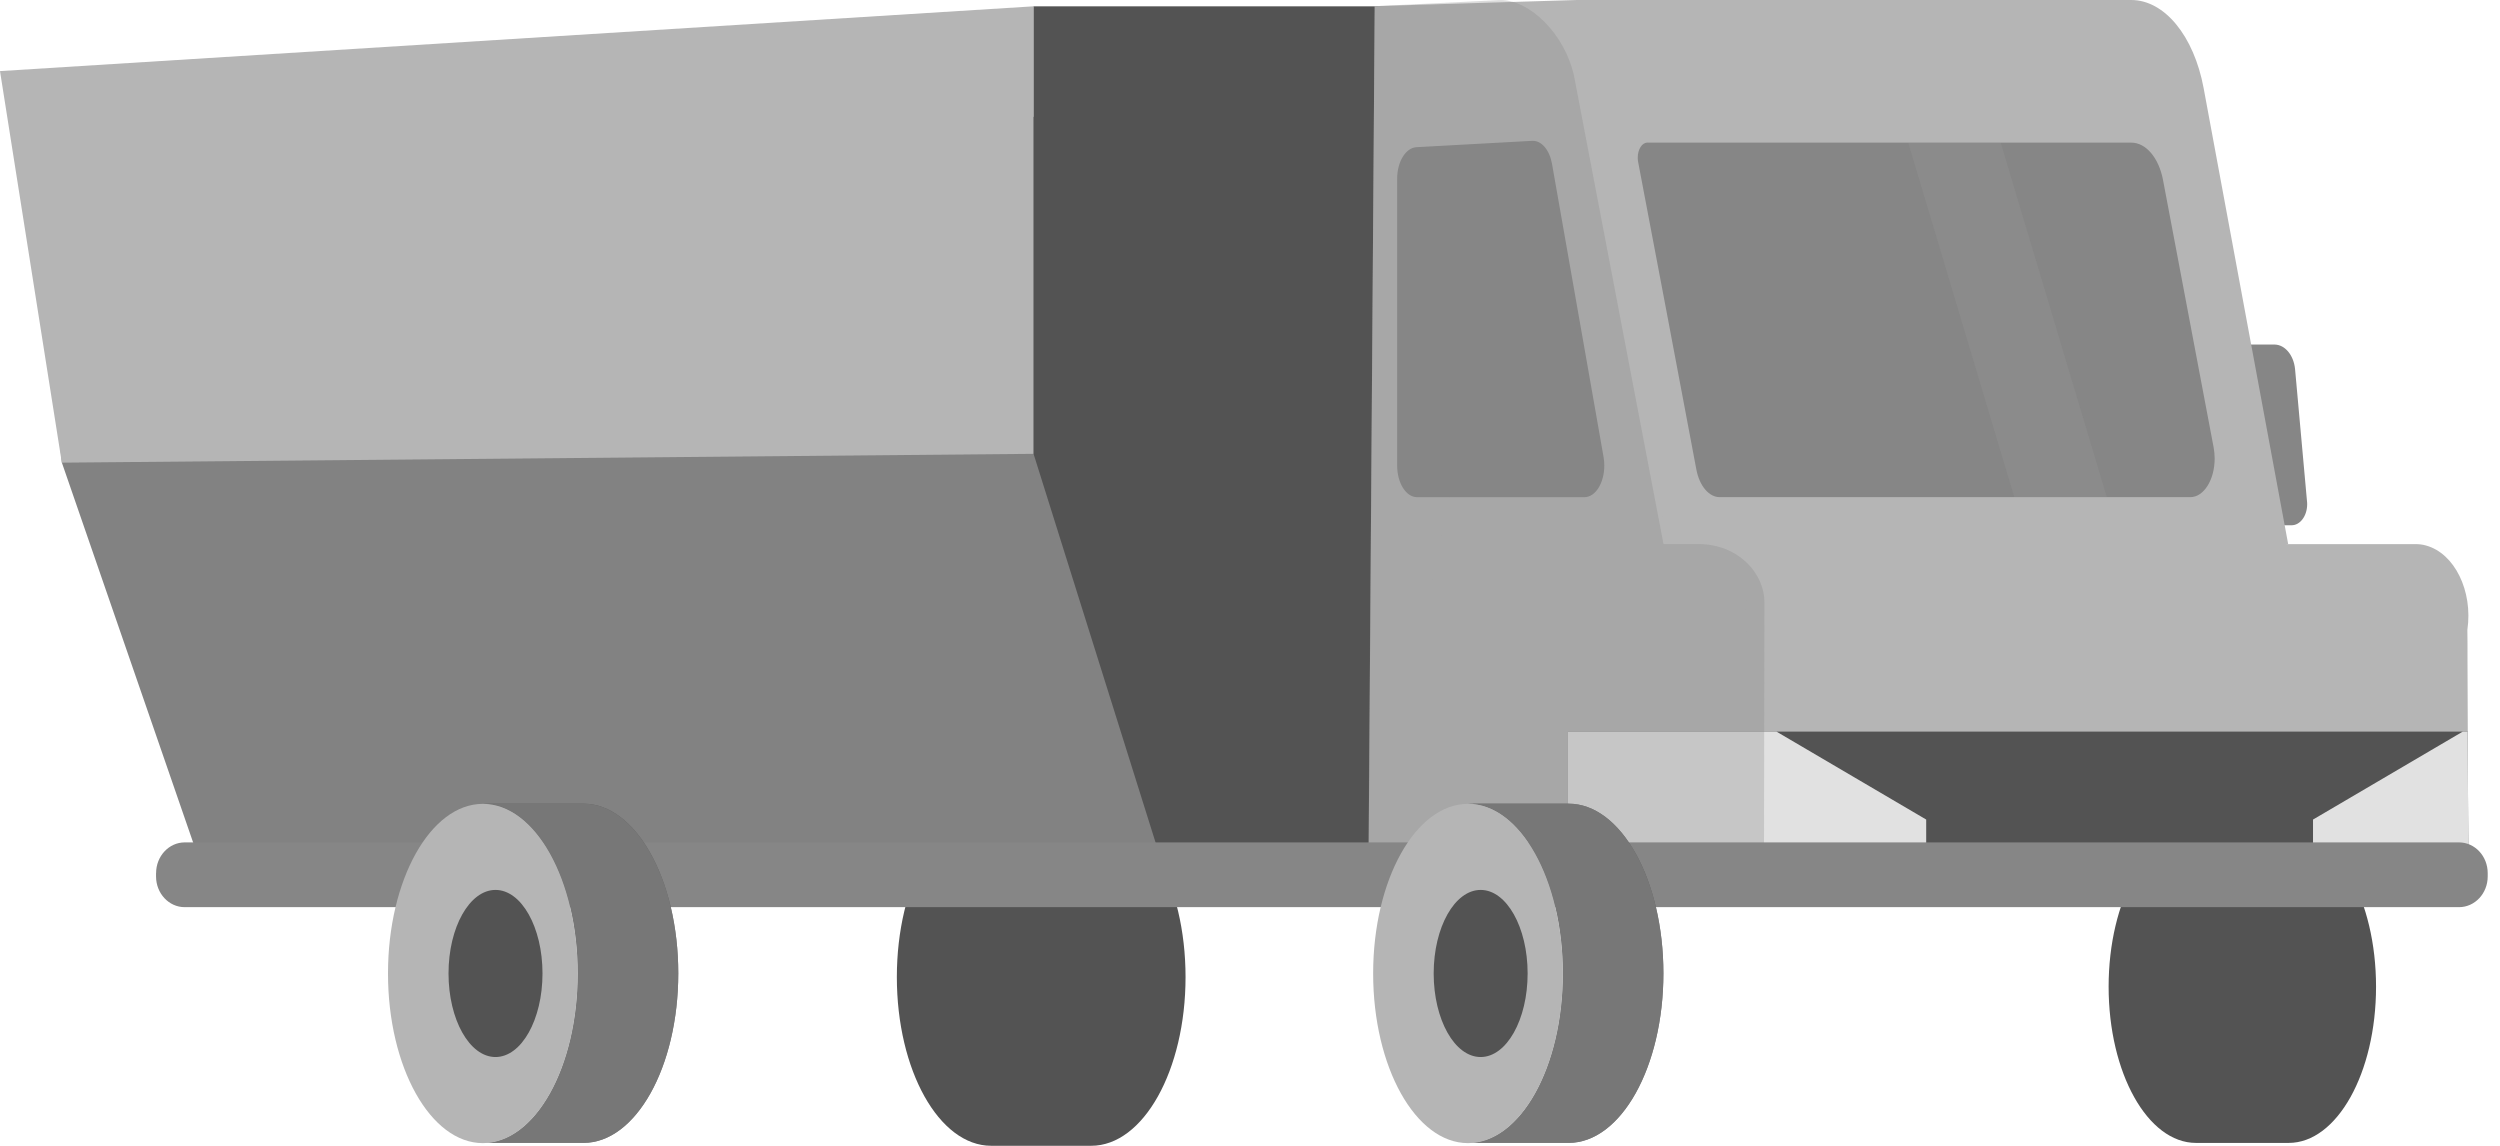 <svg width="96" height="44" viewBox="0 0 96 44" fill="none" xmlns="http://www.w3.org/2000/svg">
<g clip-path="url(#clip0_4980_17299)">
<path d="M38.061 31.042H41.903C43.904 31.042 45.525 33.943 45.525 37.52C45.525 41.097 43.904 43.998 41.903 43.998H38.061C36.06 43.998 34.439 41.099 34.439 37.52C34.439 33.941 36.06 31.042 38.061 31.042Z" fill="#535353"/>
<path d="M1.019 4.488L39.986 4.488V17.475L44.544 32.576L7.689 33.141L2.376 17.766L1.019 4.488Z" fill="#828282"/>
<path d="M61.614 17.407V0.243H39.682V17.407L44.444 32.576H56.852L61.614 17.407Z" fill="#535353"/>
<path d="M84.326 31.889H87.885C89.739 31.889 91.24 34.575 91.24 37.889C91.24 41.204 89.739 43.888 87.885 43.888H84.326C82.472 43.888 80.971 41.202 80.971 37.889C80.971 34.577 82.472 31.889 84.326 31.889Z" fill="#535353"/>
<path d="M86.304 20.17H87.986C88.314 20.179 88.588 19.826 88.595 19.381C88.595 19.333 88.595 19.286 88.588 19.24L88.129 14.16C88.072 13.638 87.749 13.246 87.36 13.231H85.676C85.348 13.222 85.076 13.577 85.07 14.022C85.07 14.067 85.07 14.112 85.076 14.158L85.535 19.238C85.59 19.76 85.915 20.154 86.304 20.17Z" fill="#868686"/>
<path d="M84.62 3.387L87.865 20.89L52.541 34.722L52.788 0.235L60.556 0H81.837C83.115 0 84.245 1.372 84.62 3.385V3.387Z" fill="#B5B5B5"/>
<path d="M58.333 6.203C59.649 6.144 60.834 7.225 61.218 8.837L63.89 20.033H69.043L69.324 34.804H52.404" fill="#B5B5B5"/>
<path d="M84.107 19.091C84.625 19.091 85.043 18.426 85.043 17.608C85.043 17.463 85.029 17.321 85.004 17.183L83.06 6.911C82.897 6.056 82.4 5.473 81.837 5.477H63.256C63.055 5.477 62.889 5.735 62.889 6.054C62.889 6.113 62.894 6.169 62.905 6.224C63.312 8.34 64.635 15.351 65.141 18.033C65.261 18.661 65.625 19.091 66.039 19.091H84.107Z" fill="#868686"/>
<path d="M67.016 23.648C67.016 23.828 67.029 24.009 67.054 24.186L67.151 24.848L67.208 25.239L67.626 28.095L68.305 32.744L68.492 34.035H94.785L94.781 32.744L94.763 28.095L94.752 25.316V24.703L94.747 24.186C94.966 22.691 94.252 21.242 93.153 20.946C93.022 20.909 92.891 20.894 92.757 20.894H69.044C67.925 20.894 67.016 22.126 67.016 23.648Z" fill="#B5B5B5"/>
<path d="M53.651 6.869V17.88C53.651 18.549 53.993 19.092 54.416 19.092H60.841C61.264 19.092 61.605 18.549 61.605 17.88C61.605 17.769 61.596 17.661 61.578 17.554L59.598 6.295C59.503 5.754 59.188 5.388 58.834 5.408L54.388 5.652C53.977 5.677 53.651 6.213 53.651 6.864V6.869Z" fill="#868686"/>
<path opacity="0.1" d="M73.275 5.474H76.825L80.901 19.09H77.349L73.275 5.474Z" fill="#B5B5B5"/>
<path d="M60.207 28.094V32.74H94.78L94.762 28.094H60.207Z" fill="#535353"/>
<path d="M65.02 28.094H68.217L73.966 31.471V32.74H60.206V28.094H65.02Z" fill="#E1E1E1"/>
<path d="M88.82 31.471V32.74H94.78L94.762 28.094H94.57L88.82 31.471Z" fill="#E1E1E1"/>
<path opacity="0.3" d="M52.529 34.804L52.791 0.238L57.548 0.005C58.731 -0.054 60.099 1.323 60.444 2.92L63.879 20.892H65.22C66.725 20.892 67.757 21.989 67.754 23.142L67.734 34.804H52.529Z" fill="#868686"/>
<path d="M5.992 33.528V33.656C5.992 34.307 6.485 34.835 7.091 34.835H94.426C95.035 34.835 95.528 34.307 95.528 33.656V33.528C95.528 32.877 95.035 32.348 94.426 32.348H7.094C6.487 32.348 5.994 32.877 5.994 33.528H5.992Z" fill="#868686"/>
<path d="M60.014 37.375C60.014 33.778 58.383 30.861 56.371 30.861H60.233C62.245 30.861 63.875 33.778 63.875 37.375C63.875 40.972 62.245 43.887 60.233 43.887H56.371C58.383 43.894 60.014 40.979 60.014 37.375Z" fill="#535353"/>
<path opacity="0.7" d="M60.014 37.375C60.014 33.778 58.383 30.861 56.371 30.861H60.233C62.245 30.861 63.875 33.778 63.875 37.375C63.875 40.972 62.245 43.887 60.233 43.887H56.371C58.383 43.894 60.014 40.979 60.014 37.375Z" fill="#868686"/>
<path d="M56.371 43.896C54.36 43.896 52.729 40.98 52.729 37.382C52.729 33.784 54.36 30.868 56.371 30.868C58.383 30.868 60.014 33.784 60.014 37.382C60.014 40.98 58.383 43.896 56.371 43.896Z" fill="#B5B5B5"/>
<path d="M56.857 40.59C55.86 40.59 55.053 39.153 55.053 37.381C55.053 35.609 55.86 34.173 56.857 34.173C57.853 34.173 58.661 35.609 58.661 37.381C58.661 39.153 57.853 40.59 56.857 40.59Z" fill="#535353"/>
<path d="M22.184 37.375C22.184 33.778 20.554 30.861 18.542 30.861H22.404C24.416 30.861 26.046 33.778 26.046 37.375C26.046 40.972 24.416 43.887 22.404 43.887H18.542C20.554 43.894 22.184 40.979 22.184 37.375Z" fill="#535353"/>
<path opacity="0.7" d="M22.184 37.375C22.184 33.778 20.554 30.861 18.542 30.861H22.404C24.416 30.861 26.046 33.778 26.046 37.375C26.046 40.972 24.416 43.887 22.404 43.887H18.542C20.554 43.894 22.184 40.979 22.184 37.375Z" fill="#868686"/>
<path d="M18.542 43.896C16.53 43.896 14.899 40.98 14.899 37.382C14.899 33.784 16.53 30.868 18.542 30.868C20.554 30.868 22.184 33.784 22.184 37.382C22.184 40.98 20.554 43.896 18.542 43.896Z" fill="#B5B5B5"/>
<path d="M19.027 40.59C18.031 40.59 17.223 39.153 17.223 37.381C17.223 35.609 18.031 34.173 19.027 34.173C20.024 34.173 20.832 35.609 20.832 37.381C20.832 39.153 20.024 40.59 19.027 40.59Z" fill="#535353"/>
<path d="M-7.62939e-06 2.73L39.681 0.243V17.427L2.374 17.766L-7.62939e-06 2.73Z" fill="#B5B5B5"/>
</g>
<defs>
<clipPath id="clip0_4980_17299">
<rect width="95.528" height="43.998" fill="white"/>
</clipPath>
</defs>
</svg>

